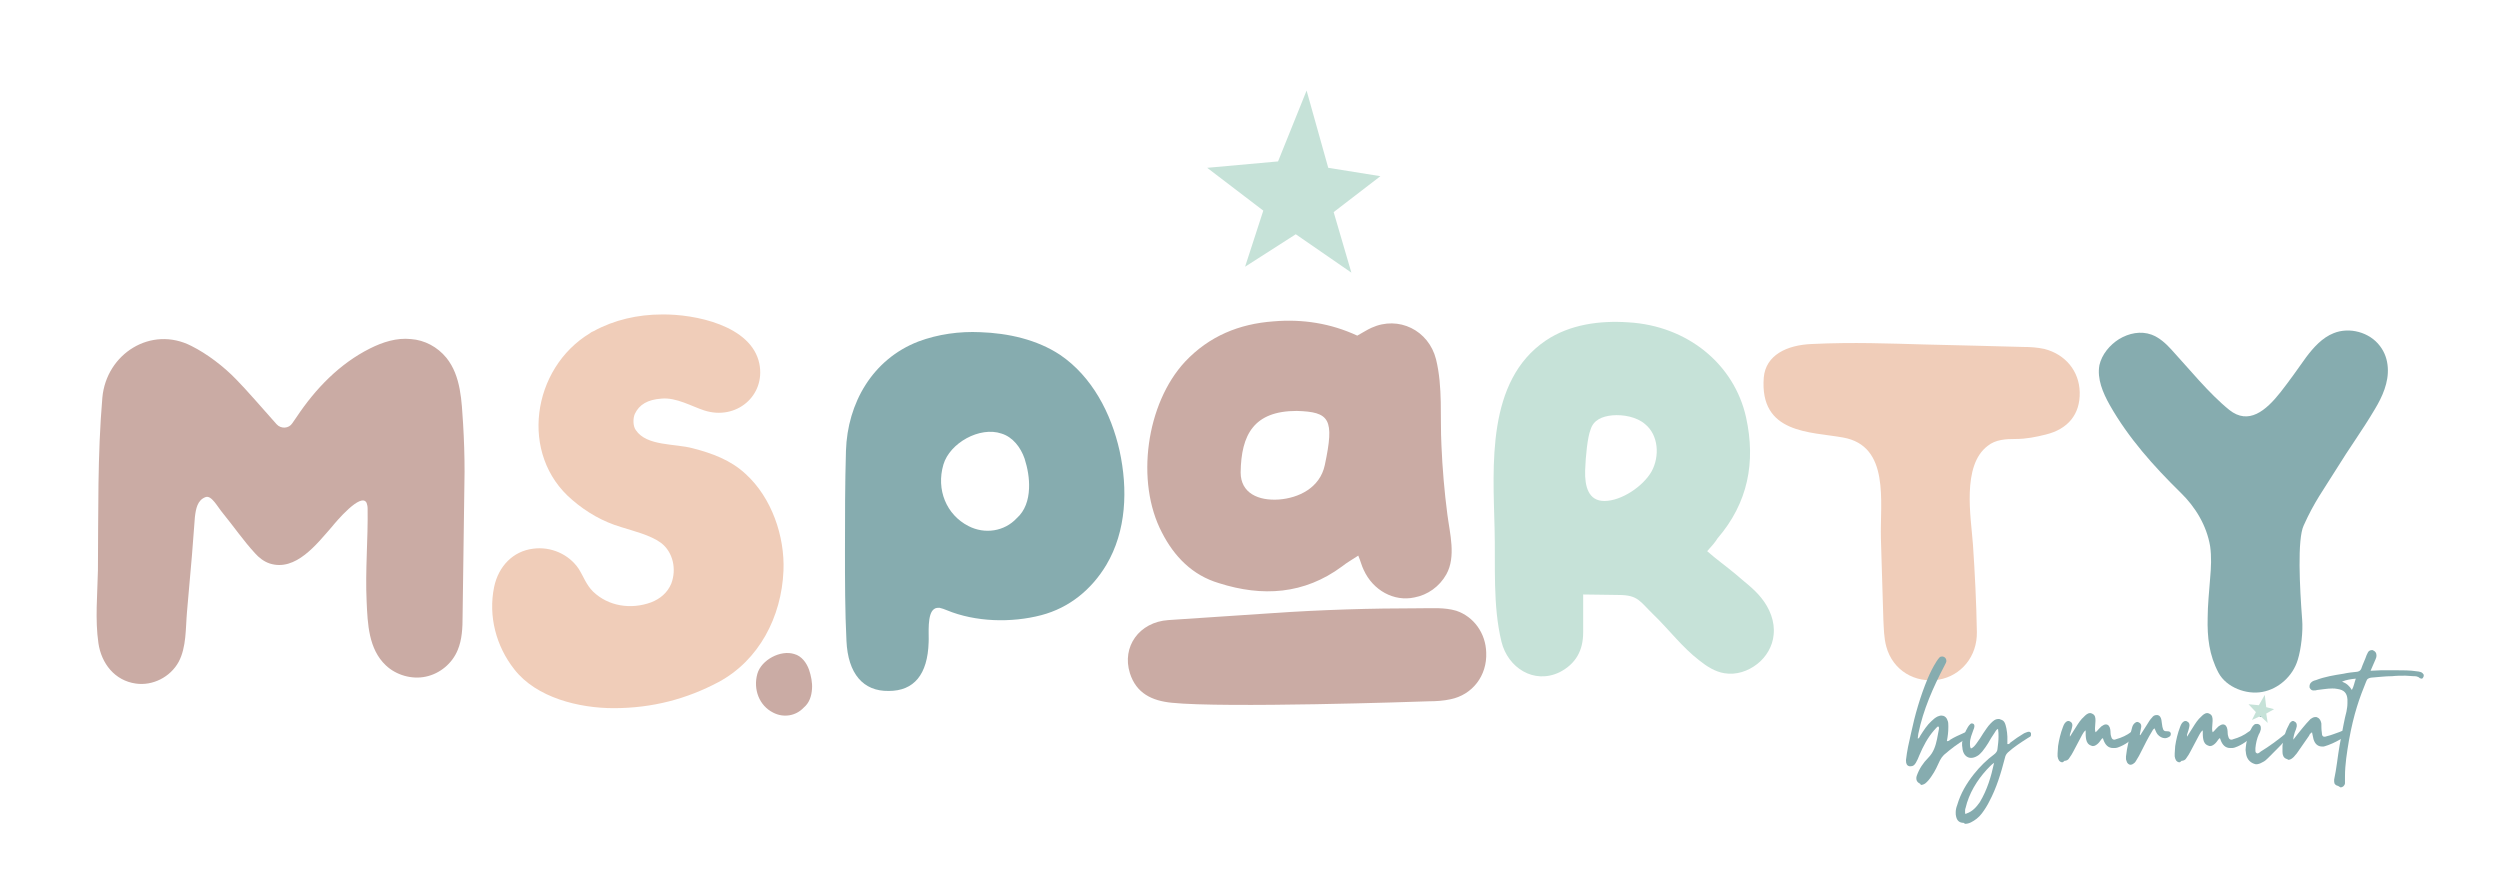 <?xml version="1.0" encoding="utf-8"?>
<!-- Generator: Adobe Illustrator 25.1.0, SVG Export Plug-In . SVG Version: 6.00 Build 0)  -->
<svg version="1.1" id="Capa_1" xmlns="http://www.w3.org/2000/svg" xmlns:xlink="http://www.w3.org/1999/xlink" x="0px" y="0px"
	 viewBox="0 0 508 178.5" style="enable-background:new 0 0 508 178.5;" xml:space="preserve">
<style type="text/css">
	.st0{fill:#CAABA4;}
	.st1{fill:#86ACAF;}
	.st2{fill:#C6E2D8;}
	.st3{fill:#F0CDB9;}
	.st4{fill-rule:evenodd;clip-rule:evenodd;fill:#C6E2D8;}
</style>
<path class="st0" d="M165,140c0.1-1.3-0.2-2.7-0.6-3.9c-0.5-1.4-1.5-2.8-3-3.2c-2.8-0.9-6.7,1.2-7.5,4c-0.9,3.2,0.4,6.5,3.2,7.9
	c2.1,1.1,4.6,0.7,6.2-1C164.5,142.8,164.9,141.4,165,140z"/>
<path class="st0" d="M74.5,102.2c-1.1-2.3-6.3,3.9-7.1,4.9c-3,3.4-7.3,9.1-12.6,7.4c-1.2-0.4-2.2-1.2-3-2.1
	c-2.3-2.5-4.3-5.4-6.5-8.1c-1.1-1.3-2.3-3.7-3.5-3.3c-1.7,0.6-2,2.4-2.2,4.1c-0.2,2.6-0.4,5.2-0.6,7.8c-0.3,3.8-0.7,7.6-1,11.4
	c-0.3,3.4-0.1,7.2-1.7,10.2c-1.7,3.1-5.3,4.9-8.7,4.4c-4.3-0.6-7-4.1-7.6-8.2c-0.7-4.8-0.2-9.9-0.1-14.8c0.1-11.7-0.1-23.4,0.9-35.1
	c0.8-8.9,9.9-14.7,18.1-10.5c3.2,1.6,6.6,4.2,9.1,6.8c1.8,1.8,5.8,6.4,8.2,9.1c0.9,1,2.5,0.9,3.2-0.2c0.3-0.4,0.6-0.9,0.9-1.3
	c3.8-5.7,8.7-10.8,14.9-13.9c2.6-1.3,5.4-2.2,8.3-1.9c2.8,0.2,5.4,1.6,7.2,3.8c3,3.7,3.1,8.9,3.4,13.4c0.2,3.3,0.3,6.5,0.3,9.8
	l-0.4,29.3c0,2.3-0.1,4.8-1,6.9c-1.1,2.7-3.6,4.8-6.5,5.4c-2.8,0.6-6-0.3-8.1-2.3c-3.5-3.3-3.7-8.4-3.9-13
	c-0.3-6.3,0.3-12.6,0.2-18.9C74.7,102.9,74.6,102.5,74.5,102.2z"/>
<path class="st1" d="M209.1,99.3c0.1-2.1-0.3-4.2-0.9-6.1c-0.8-2.3-2.4-4.4-4.7-5.1c-4.4-1.5-10.5,1.9-11.8,6.3
	c-1.5,5.1,0.6,10.2,5.1,12.5c3.3,1.7,7.3,1.1,9.8-1.6C208.3,103.8,209,101.6,209.1,99.3z M190.9,123.5c-0.3,0-0.7,0-1,0.2
	c-1.6,0.9-1.1,5.3-1.2,6.8c-0.2,6.6-3,9.9-8.1,9.9c-5.2,0.1-8.3-3.5-8.6-10.2c-0.3-6.1-0.3-12.2-0.3-18.3c0-6.8,0-13.5,0.2-20.3
	c0.3-9.7,5.4-18.6,14.7-22.2c4-1.5,8.4-2.1,12.6-1.9c5.7,0.2,11.5,1.5,16.2,4.6c6.5,4.4,10.4,11.9,12.1,19.5
	c1.7,7.8,1.4,16.3-2.7,23.2c-3,5-7.5,8.7-13.2,10.2c-6.1,1.6-13.4,1.4-19.2-1C191.9,123.8,191.4,123.6,190.9,123.5z"/>
<path class="st2" d="M322.1,95.6c-0.1,3.3,0.7,6.2,3.9,6.2c3.5,0,7.9-3,9.6-6c1.7-3.1,1.4-7.4-1.3-9.6c-1.7-1.5-4.5-2-6.7-1.8
	c-2,0.2-3.8,0.9-4.4,2.9C322.6,88.8,322.2,92.6,322.1,95.6z M346.9,112c1.8,1.6,3.9,3.1,5.7,4.6c1.8,1.6,3.8,3,5.3,4.9
	c1.7,2.1,2.8,4.8,2.5,7.5c-0.2,2.3-1.5,4.5-3.3,5.9c-1.9,1.5-4.3,2.3-6.7,1.9c-1.9-0.3-3.6-1.4-5.1-2.6c-3.5-2.7-6.1-6.2-9.3-9.3
	c-2.8-2.7-3.1-4-7.1-4c-1.7,0-5.2-0.1-7.2-0.1c0,2.5,0,5.1,0,7.7c0,3.7-1.5,6.4-4.8,8.1c-5.2,2.5-10.5-0.9-11.8-6.2
	c-1.8-7.4-1.2-15.5-1.4-23c-0.3-12.7-1.7-30,10.4-38.2c4.9-3.3,11-4.1,16.8-3.7c12,0.7,21.5,8.5,23.9,19.3c2,9.1,0.4,17.4-5.8,24.6
	C348.5,110.2,347.9,110.9,346.9,112z"/>
<path class="st3" d="M124.7,143.9c-7,0-15.7-2.1-20.2-7.9c-3.7-4.7-5.3-10.8-4.1-16.7c0.9-4.3,3.9-7.3,7.9-7.8
	c3.6-0.5,7.3,1.1,9.3,4.1c1,1.6,1.5,3.2,2.9,4.6c3.1,3,7.7,3.7,11.8,2.2c1.8-0.7,3.3-1.9,4.1-3.8c1.1-2.9,0.4-6.4-2.1-8.3
	c-2.2-1.6-5.6-2.4-8.1-3.2c-3.7-1.1-7-3-9.9-5.5c-10.9-9.2-8.2-26.8,3.6-33.9c0.2-0.2,0.5-0.3,0.7-0.4c4.2-2.3,9-3.4,13.9-3.4
	c6.6-0.1,18.2,2.2,19.8,10c1.3,6.5-4.7,11.6-11.2,9.5c-2.5-0.8-5.7-2.7-8.7-2.4c-2.8,0.2-4.5,1.2-5.4,3.1c-0.4,0.9-0.4,2.5,0.2,3.3
	c2.2,3.3,8,2.7,11.6,3.7c3.9,1,7.7,2.4,10.7,5.2c5.3,4.8,8,12.7,7.7,19.7c-0.4,9.4-5,18.2-13.2,22.6
	C139.6,142,132.6,143.9,124.7,143.9z"/>
<path class="st3" d="M368.2,69.9c8.5-0.4,15.5-0.1,23,0.1c7.9,0.2,13.2,0.3,19.9,0.5c1.5,0,2.9,0.1,4.3,0.4c4.3,1.1,7.1,4.5,7.2,8.8
	c0.1,4.5-2.4,7.5-6.9,8.6c-2,0.5-4,0.9-6.1,0.9c-2,0-4.1,0.1-5.7,1.4c-5.3,4-3.4,14.5-3,20c0.4,5.9,0.7,11.9,0.8,17.8
	c0.1,5-3.2,8.9-7.7,9.7c-4.9,0.8-9.4-1.9-10.7-6.7c-0.5-1.8-0.5-3.7-0.6-5.5c-0.2-5.5-0.3-11-0.5-16.5c-0.2-7.4,1.9-18.8-7.7-20.5
	c-6.6-1.2-17-0.7-16.1-12.2C358.8,72.2,363,70.1,368.2,69.9z"/>
<path class="st1" d="M449.1,117.5c0.2-2.2,0.3-4.4,0-6.5c-0.7-4.2-3-8-6-10.9c-5.5-5.4-10.6-11.1-14.4-17.8
	c-1.4-2.5-2.6-5.3-2.1-8.1c0.5-2.2,2.1-4.1,4-5.3c2-1.2,4.4-1.7,6.6-0.9c1.6,0.6,2.9,1.8,4,3c3.5,3.8,7.7,9,11.8,12.3
	c3.9,3.1,7.4,0.2,10.4-3.6c1.8-2.3,3.5-4.7,5.2-7.1c1.5-2,3.3-4,5.6-4.9c3.2-1.3,7.3-0.2,9.4,2.6c1,1.3,1.5,2.8,1.6,4.4
	c0.2,3-1.1,5.9-2.6,8.4c-2.6,4.4-5.2,7.9-7.9,12.3c-2.6,4.2-4.4,6.5-6.6,11.4c-1.3,2.8-0.8,12.6-0.3,19.1c0.2,2.3-0.2,6-0.9,8.2
	c-1,3.3-3.9,5.9-7.2,6.5c-3.2,0.6-7.3-0.9-8.9-3.9c-1.9-3.6-2.3-7.2-2.2-11.2C448.6,123.2,448.9,120,449.1,117.5z"/>
<path class="st0" d="M252.1,96c0,4.2,3.6,5.8,7.8,5.5c3.9-0.3,8.3-2.3,9.3-7c2-9.4,1-10.8-5.7-11C254.8,83.5,252.2,88.3,252.1,96z
	 M236.1,108.2c-5.4-10.3-3.2-26.2,4.7-34.7c4.9-5.2,11-7.7,18-8.2c5.9-0.5,11.6,0.4,17,2.9c1.1-0.6,2-1.2,2.9-1.6
	c5.5-2.5,11.6,0.5,13.1,6.4c1.4,5.7,0.8,11.7,1.1,17.5c0.2,4.7,0.6,9.4,1.2,14c0.5,3.9,1.8,8.6-0.2,12.2c-1.4,2.5-3.8,4.2-6.5,4.7
	c-4.1,0.9-8.4-1.4-10.3-5.6c-0.4-0.8-0.6-1.7-1.1-2.9c-1.2,0.8-2.3,1.4-3.3,2.2c-7.7,5.7-16.2,6.2-25,3.4
	C242.3,116.9,238.6,113.1,236.1,108.2z M302,132.6c0.2,4.7-2.8,8.6-7.3,9.5c-1.4,0.3-2.9,0.4-4.3,0.4c-2.6,0.1-41.7,1.4-52.3,0.3
	c-4-0.4-7.2-1.9-8.5-6c-1.7-5.4,1.9-10.4,7.8-10.8c7-0.5,14-0.9,21-1.4c10-0.7,20.2-1,30.2-1c2.4,0,4.9-0.2,7.3,0.5
	C299.5,125.3,301.9,128.7,302,132.6z"/>
<path class="st1" d="M389.9,159.1c-0.3-0.2-0.5-0.5-0.5-0.9c0-0.2,0-0.4,0.1-0.6c0.5-1.4,1.3-2.6,2.3-3.6c1.1-1.1,1.5-2.4,1.8-3.8
	c0.1-0.7,0.3-1.4,0.4-2.1l0-0.2c0-0.1,0-0.2-0.2-0.3c-0.3,0.2-0.5,0.5-0.8,0.8c-1.3,1.5-2.2,3.2-3,5.1c-0.2,0.5-0.4,1-0.7,1.5
	c-0.3,0.5-0.6,0.7-1,0.7c-0.1,0-0.2,0-0.3,0c-0.5-0.1-0.7-0.5-0.7-1.1l0-0.2c0.2-1.8,0.6-3.6,1-5.3c0.8-3.8,1.9-7.6,3.4-11.2
	c0.5-1.2,1.1-2.4,1.8-3.5c0.2-0.3,0.4-0.6,0.6-0.8c0.2-0.2,0.4-0.2,0.6-0.2c0.2,0,0.3,0.1,0.5,0.2c0.2,0.2,0.3,0.4,0.3,0.7
	c0,0.1,0,0.2-0.1,0.4c-0.1,0.2-0.2,0.4-0.3,0.6c-2.3,4.4-4.3,8.9-5.3,13.8c0,0.3-0.1,0.5-0.1,0.8c0,0.1,0,0.2,0,0.2
	c0.3-0.1,0.4-0.4,0.5-0.6c0.7-1.1,1.4-2.2,2.3-3c0.4-0.4,0.8-0.7,1.2-0.9c0.3-0.1,0.5-0.2,0.8-0.2c0.5,0,1,0.3,1.2,0.9
	c0.2,0.4,0.2,0.8,0.2,1.2v0.3c0,0.9-0.1,1.8-0.3,2.8h0.1c0.3,0,0.5-0.2,0.6-0.3c0.8-0.5,1.7-0.9,2.6-1.3c0.2-0.1,0.4-0.2,0.5-0.2
	h0.1c0.2,0,0.4,0.1,0.5,0.4c0,0.1,0,0.2,0,0.3c0,0.2-0.1,0.3-0.2,0.4c-0.1,0.1-0.3,0.2-0.4,0.3c-1.6,0.9-3,2-4.4,3.2
	c-0.3,0.3-0.6,0.7-0.8,1.1c-0.5,1.1-1,2.2-1.7,3.2c-0.4,0.6-0.8,1.1-1.3,1.5c-0.3,0.2-0.6,0.3-0.9,0.3
	C390.3,159.3,390.1,159.2,389.9,159.1z"/>
<path class="st1" d="M399.6,165.3c1.2-0.4,2-1.3,2.7-2.3c1.5-2.5,2.3-5.2,2.9-8c-0.6,0.4-1,0.9-1.5,1.4c-2,2.2-3.6,4.8-4.3,7.8
	c-0.1,0.2-0.1,0.5-0.1,0.8c0,0.2,0,0.3,0.1,0.4C399.4,165.4,399.5,165.4,399.6,165.3z M399,167.2c-0.8,0-1.3-0.4-1.5-1.2
	c-0.1-0.3-0.1-0.6-0.1-0.9c0-0.5,0.1-1,0.3-1.5c0.7-2.4,1.9-4.4,3.4-6.3c1.2-1.5,2.6-2.9,4.1-4c0.4-0.3,0.7-0.7,0.7-1.2
	c0.1-0.8,0.2-1.6,0.2-2.4c0-0.5,0-1-0.1-1.6c-0.4,0.2-0.5,0.5-0.7,0.8c-0.5,0.7-0.9,1.4-1.3,2.1c-0.4,0.6-0.7,1.1-1.2,1.7
	c-0.3,0.3-0.6,0.7-1,0.9c-0.5,0.3-0.9,0.4-1.3,0.4c-0.8,0-1.5-0.6-1.7-1.7c0-0.3-0.1-0.6-0.1-0.8c0-0.2,0-0.4,0-0.6
	c0.2-1.2,0.6-2.2,1.2-3.2c0.1-0.2,0.3-0.4,0.5-0.6c0.1-0.1,0.2-0.1,0.3-0.1c0.3,0,0.5,0.2,0.5,0.5v0.1c0,0.2-0.1,0.5-0.2,0.7
	c-0.3,0.9-0.7,1.7-0.7,2.7l0,0.2c0,0.3,0,0.6,0.2,0.9c0.5-0.2,0.8-0.6,1.1-1c0.5-0.7,1-1.4,1.4-2.1c0.5-0.7,0.9-1.4,1.5-2
	c0.5-0.5,0.9-0.9,1.6-0.9c0.1,0,0.3,0,0.4,0.1c0.9,0.2,1,1,1.2,1.8c0.1,0.6,0.2,1.2,0.2,1.7l0,1.5c0,0,0.1,0,0.2,0
	c0.2,0,0.3-0.2,0.4-0.3c0.9-0.7,1.8-1.3,2.8-1.9c0.2-0.1,0.5-0.2,0.8-0.3c0,0,0.1,0,0.2,0c0.2,0,0.3,0.1,0.4,0.3c0,0.1,0,0.2,0,0.3
	c0,0.1,0,0.3-0.2,0.4c-0.2,0.1-0.3,0.2-0.5,0.3c-1.4,0.9-2.8,1.8-4,2.9c-0.3,0.3-0.5,0.6-0.6,1.1c-0.8,3.1-1.7,6.1-3.2,8.9
	c-0.4,0.8-0.9,1.6-1.5,2.4c-0.6,0.8-1.4,1.4-2.2,1.8c-0.4,0.2-0.8,0.3-1.2,0.3L399,167.2L399,167.2z"/>
<path class="st1" d="M419,154.9c-0.6-0.1-0.8-0.6-0.9-1.2c0-0.2,0-0.4,0-0.6c0-0.5,0.1-1,0.1-1.5c0.2-1.3,0.5-2.6,1-3.9
	c0.1-0.3,0.2-0.5,0.4-0.8c0.2-0.2,0.4-0.4,0.7-0.4c0.1,0,0.2,0,0.3,0.1c0.3,0.1,0.5,0.4,0.5,0.7c0,0.1,0,0.2,0,0.2
	c-0.1,0.6-0.3,1.2-0.5,1.8c0,0.1,0,0.1,0,0.2c0,0.1,0,0.1,0,0.2l1.2-1.9c0.5-0.8,1-1.6,1.7-2.2c0.3-0.3,0.7-0.7,1.2-0.7
	c0.1,0,0.2,0,0.4,0.1c0.7,0.3,0.7,0.9,0.7,1.5c0,0.5-0.1,1-0.1,1.5c0,0.2,0,0.5,0.1,0.8c0.3-0.2,0.5-0.5,0.7-0.7
	c0.2-0.2,0.3-0.3,0.5-0.5c0.3-0.2,0.6-0.4,0.9-0.4c0.5,0,0.8,0.4,0.9,1c0.1,0.5,0,1,0.2,1.5c0.1,0.4,0.3,0.6,0.6,0.6
	c0.1,0,0.2,0,0.4-0.1c1.1-0.3,2.2-0.8,3.1-1.5c0.2-0.1,0.3-0.2,0.5-0.3c0.1-0.1,0.2-0.1,0.3-0.1c0.2,0,0.3,0.1,0.4,0.3
	c0.1,0.1,0.1,0.2,0.1,0.3c0,0.1-0.1,0.3-0.2,0.4c-1.1,1.1-2.4,2.1-3.9,2.6c-0.3,0.1-0.6,0.1-0.9,0.1c-1,0-1.6-0.6-2-1.7
	c0-0.1,0-0.2-0.2-0.3c-0.3,0.3-0.5,0.7-0.8,1c-0.3,0.3-0.7,0.6-1.1,0.6c-0.1,0-0.2,0-0.4-0.1c-0.6-0.2-0.9-0.7-1-1.3
	c-0.1-0.5-0.1-1.1-0.1-1.8c-0.4,0.3-0.5,0.6-0.7,0.9c-0.6,1.1-1.2,2.3-1.8,3.4c-0.2,0.4-0.5,0.9-0.8,1.3c-0.2,0.4-0.6,0.6-1,0.6
	C419.2,154.9,419.1,154.9,419,154.9z"/>
<path class="st1" d="M432.1,154.6c-0.1-0.2-0.1-0.3-0.1-0.5l0-0.4c0.2-1.9,0.7-3.8,1.2-5.7c0.1-0.4,0.2-0.7,0.5-1
	c0.2-0.2,0.4-0.3,0.6-0.3c0.1,0,0.2,0,0.3,0.1c0.3,0.1,0.5,0.4,0.5,0.7v0.2c-0.1,0.6-0.2,1.1-0.3,1.6c0,0,0.1,0.1,0.1,0.1l1.4-2.2
	c0.3-0.5,0.6-1,1-1.4c0.2-0.3,0.5-0.5,0.9-0.5l0.2,0c0.5,0.1,0.7,0.5,0.8,1c0.1,0.5,0.1,1,0.2,1.4c0.2,0.8,0.3,0.9,1.1,0.9
	c0.3,0,0.5,0.1,0.6,0.4l0,0.2c0,0.2-0.1,0.4-0.3,0.5c-0.3,0.2-0.6,0.3-0.9,0.3c-0.5,0-1.1-0.3-1.5-0.8c-0.3-0.4-0.4-0.8-0.6-1.2
	c-0.3,0.2-0.4,0.4-0.5,0.6c-0.8,1.3-1.5,2.7-2.2,4.1c-0.3,0.6-0.6,1.2-1,1.8c-0.1,0.2-0.3,0.5-0.5,0.6c-0.2,0.2-0.5,0.3-0.7,0.3
	C432.6,155.4,432.2,155.1,432.1,154.6z"/>
<path class="st1" d="M442.8,154.9c-0.6-0.1-0.8-0.6-0.9-1.2c0-0.2,0-0.4,0-0.6c0-0.5,0.1-1,0.1-1.5c0.2-1.3,0.5-2.6,1-3.9
	c0.1-0.3,0.2-0.5,0.4-0.8c0.2-0.2,0.4-0.4,0.7-0.4c0.1,0,0.2,0,0.3,0.1c0.3,0.1,0.5,0.4,0.5,0.7c0,0.1,0,0.2,0,0.2
	c-0.1,0.6-0.3,1.2-0.5,1.8c0,0.1,0,0.1,0,0.2c0,0.1,0,0.1,0,0.2l1.2-1.9c0.5-0.8,1-1.6,1.7-2.2c0.3-0.3,0.7-0.7,1.2-0.7
	c0.1,0,0.2,0,0.4,0.1c0.7,0.3,0.7,0.9,0.7,1.5c0,0.5-0.1,1-0.1,1.5c0,0.2,0,0.5,0.1,0.8c0.3-0.2,0.5-0.5,0.7-0.7
	c0.2-0.2,0.3-0.3,0.5-0.5c0.3-0.2,0.6-0.4,0.9-0.4c0.5,0,0.8,0.4,0.9,1c0.1,0.5,0,1,0.2,1.5c0.1,0.4,0.3,0.6,0.6,0.6
	c0.1,0,0.2,0,0.4-0.1c1.1-0.3,2.2-0.8,3.1-1.5c0.2-0.1,0.3-0.2,0.5-0.3c0.1-0.1,0.2-0.1,0.3-0.1c0.2,0,0.3,0.1,0.4,0.3
	c0.1,0.1,0.1,0.2,0.1,0.3c0,0.1-0.1,0.3-0.2,0.4c-1.1,1.1-2.4,2.1-3.9,2.6c-0.3,0.1-0.6,0.1-0.9,0.1c-1,0-1.6-0.6-2-1.7
	c0-0.1,0-0.2-0.2-0.3c-0.3,0.3-0.5,0.7-0.8,1c-0.3,0.3-0.7,0.6-1.1,0.6c-0.1,0-0.2,0-0.4-0.1c-0.6-0.2-0.9-0.7-1-1.3
	c-0.1-0.5-0.1-1.1-0.1-1.8c-0.4,0.3-0.5,0.6-0.7,0.9c-0.6,1.1-1.2,2.3-1.8,3.4c-0.2,0.4-0.5,0.9-0.8,1.3c-0.2,0.4-0.6,0.6-1,0.6
	C443,154.9,442.9,154.9,442.8,154.9z"/>
<path class="st1" d="M458.7,144.9L458.7,144.9c0-0.5,0.4-0.9,0.8-0.9c0.4,0,0.8,0.4,0.8,0.8v0c0,0.5-0.4,0.9-0.8,0.9
	C459.1,145.7,458.8,145.3,458.7,144.9z M456.4,153.2c0-0.3-0.1-0.6-0.1-0.8c0.1-1.7,0.5-3.2,1.3-4.6c0.1-0.2,0.2-0.3,0.4-0.5
	c0.2-0.2,0.4-0.2,0.6-0.2c0.1,0,0.3,0,0.4,0.1c0.3,0.1,0.4,0.4,0.4,0.7c0,0.1,0,0.2,0,0.3c-0.1,0.4-0.2,0.7-0.4,1
	c-0.4,0.9-0.6,1.8-0.7,2.8c0,0.2,0,0.3,0,0.5c0,0.2,0,0.4,0.2,0.5c0,0,0.1,0.1,0.2,0.1c0.2,0,0.5-0.2,0.7-0.4c1.8-1.1,3.4-2.3,5-3.6
	c0.3-0.2,0.5-0.4,0.7-0.4c0.1,0,0.2,0.1,0.3,0.2c0.1,0.1,0.1,0.2,0.1,0.3c0,0.3-0.3,0.4-0.5,0.6c-1.3,1.4-2.6,2.7-4,4.1
	c-0.4,0.4-0.8,0.8-1.3,1c-0.5,0.3-0.9,0.4-1.3,0.4C457.4,155.1,456.6,154.4,456.4,153.2z"/>
<path class="st1" d="M464.6,154.2c-0.6-0.2-0.8-0.8-0.8-1.4l0-0.6c0-0.2,0-0.5,0-0.7c0.2-1.4,0.5-2.7,1.2-4c0.1-0.2,0.2-0.4,0.3-0.6
	c0.2-0.2,0.4-0.4,0.6-0.4c0.1,0,0.2,0,0.3,0.1c0.3,0.1,0.5,0.4,0.5,0.7c0,0.1,0,0.2,0,0.3c-0.1,0.4-0.2,0.8-0.4,1.2
	c-0.1,0.4-0.3,0.9-0.3,1.5c0.7-0.9,1.3-1.7,1.9-2.4c0.5-0.6,1-1.2,1.6-1.8c0.3-0.2,0.6-0.4,1-0.4c0.1,0,0.3,0,0.4,0.1
	c0.5,0.2,0.7,0.7,0.8,1.2c0,0.6,0,1.3,0.1,1.9c0,0.6,0.2,0.8,0.5,0.8c0.1,0,0.3,0,0.5-0.1c0.9-0.2,1.8-0.6,2.7-0.9
	c0.2-0.1,0.4-0.2,0.6-0.2h0.1c0.2,0,0.4,0.1,0.5,0.4c0,0.1,0.1,0.2,0.1,0.3c0,0.1-0.1,0.3-0.2,0.4c-0.1,0.1-0.2,0.1-0.3,0.2
	c-1,0.6-2.1,1.2-3.2,1.6c-0.2,0.1-0.4,0.1-0.6,0.2c-0.2,0.1-0.4,0.1-0.6,0.1c-0.9,0-1.5-0.5-1.8-1.5c-0.1-0.4-0.2-0.9-0.3-1.4
	c-0.3,0.2-0.5,0.4-0.6,0.7l-2.5,3.6c-0.2,0.2-0.4,0.5-0.6,0.7c-0.3,0.3-0.7,0.6-1.1,0.6C464.9,154.3,464.8,154.3,464.6,154.2z"/>
<path class="st1" d="M478.7,137.9c-1,0.1-1.8,0.2-2.8,0.6c1,0.4,1.5,0.9,2,1.7C478.3,139.5,478.4,138.7,478.7,137.9z M475.1,159.7
	c-0.5-0.1-0.8-0.4-0.8-0.9v-0.2l0-0.2c0.5-2.3,0.7-4.6,1.1-6.9c0.7-3.7,1-5.4,1.4-6.9c0.1-0.6,0.2-1.1,0.2-1.7c0-0.3,0-0.6,0-0.8
	c-0.1-1.3-0.7-1.9-2-2.1c-0.4-0.1-0.8-0.1-1.1-0.1c-1,0-2,0.2-3,0.3c-0.3,0.1-0.5,0.1-0.8,0.1h0c-0.4,0-0.6-0.2-0.8-0.6
	c0-0.1,0-0.2,0-0.3c0-0.2,0.1-0.5,0.3-0.7c0.3-0.3,0.6-0.4,1-0.5c1.8-0.7,3.7-1,5.6-1.3c0.9-0.2,1.8-0.3,2.8-0.4
	c0.4-0.1,0.6-0.2,0.8-0.6c0.3-0.9,0.8-1.9,1.1-2.8c0.1-0.2,0.2-0.4,0.3-0.6c0.2-0.3,0.5-0.4,0.8-0.4c0.1,0,0.2,0,0.3,0.1
	c0.4,0.2,0.6,0.5,0.6,1c0,0.3-0.1,0.6-0.2,0.8c-0.3,0.7-0.6,1.4-1,2.3c0.8,0,1.4-0.1,2.1-0.1c1,0,2,0,3.1,0c1.4,0,2.8,0,4.1,0.2
	c0.3,0,0.7,0.1,1,0.2c0.2,0.1,0.4,0.3,0.5,0.5c0,0.1,0,0.2,0,0.2c0,0.2-0.1,0.3-0.2,0.5c-0.1,0.1-0.2,0.1-0.3,0.1s-0.2-0.1-0.3-0.1
	c-0.4-0.4-0.9-0.4-1.3-0.4c-0.5,0-1.1-0.1-1.6-0.1c-0.9,0-1.8,0-2.7,0.1c-1.4,0-2.9,0.2-4.3,0.3c-0.5,0.1-0.8,0.2-1,0.8
	c-1.3,3.2-2.5,6.4-3.5,12c-0.4,2.4-0.8,4.8-0.8,7.3v0.4c0,0.3,0,0.7,0,1c-0.1,0.5-0.5,0.8-0.9,0.8L475.1,159.7z"/>
<polygon class="st4" points="274.6,55.4 263.3,47.6 253,54.2 256.7,42.8 245.3,34.1 259.7,32.8 265.5,18.4 269.9,34.1 280.5,35.8 
	271,43.1 "/>
<polygon class="st4" points="460.8,146.9 459.3,145.5 457.6,146.3 458.4,144.7 456.9,143.1 459,143.3 460.2,141.2 460.5,143.7 
	462.1,144.1 460.5,145 "/>
</svg>

